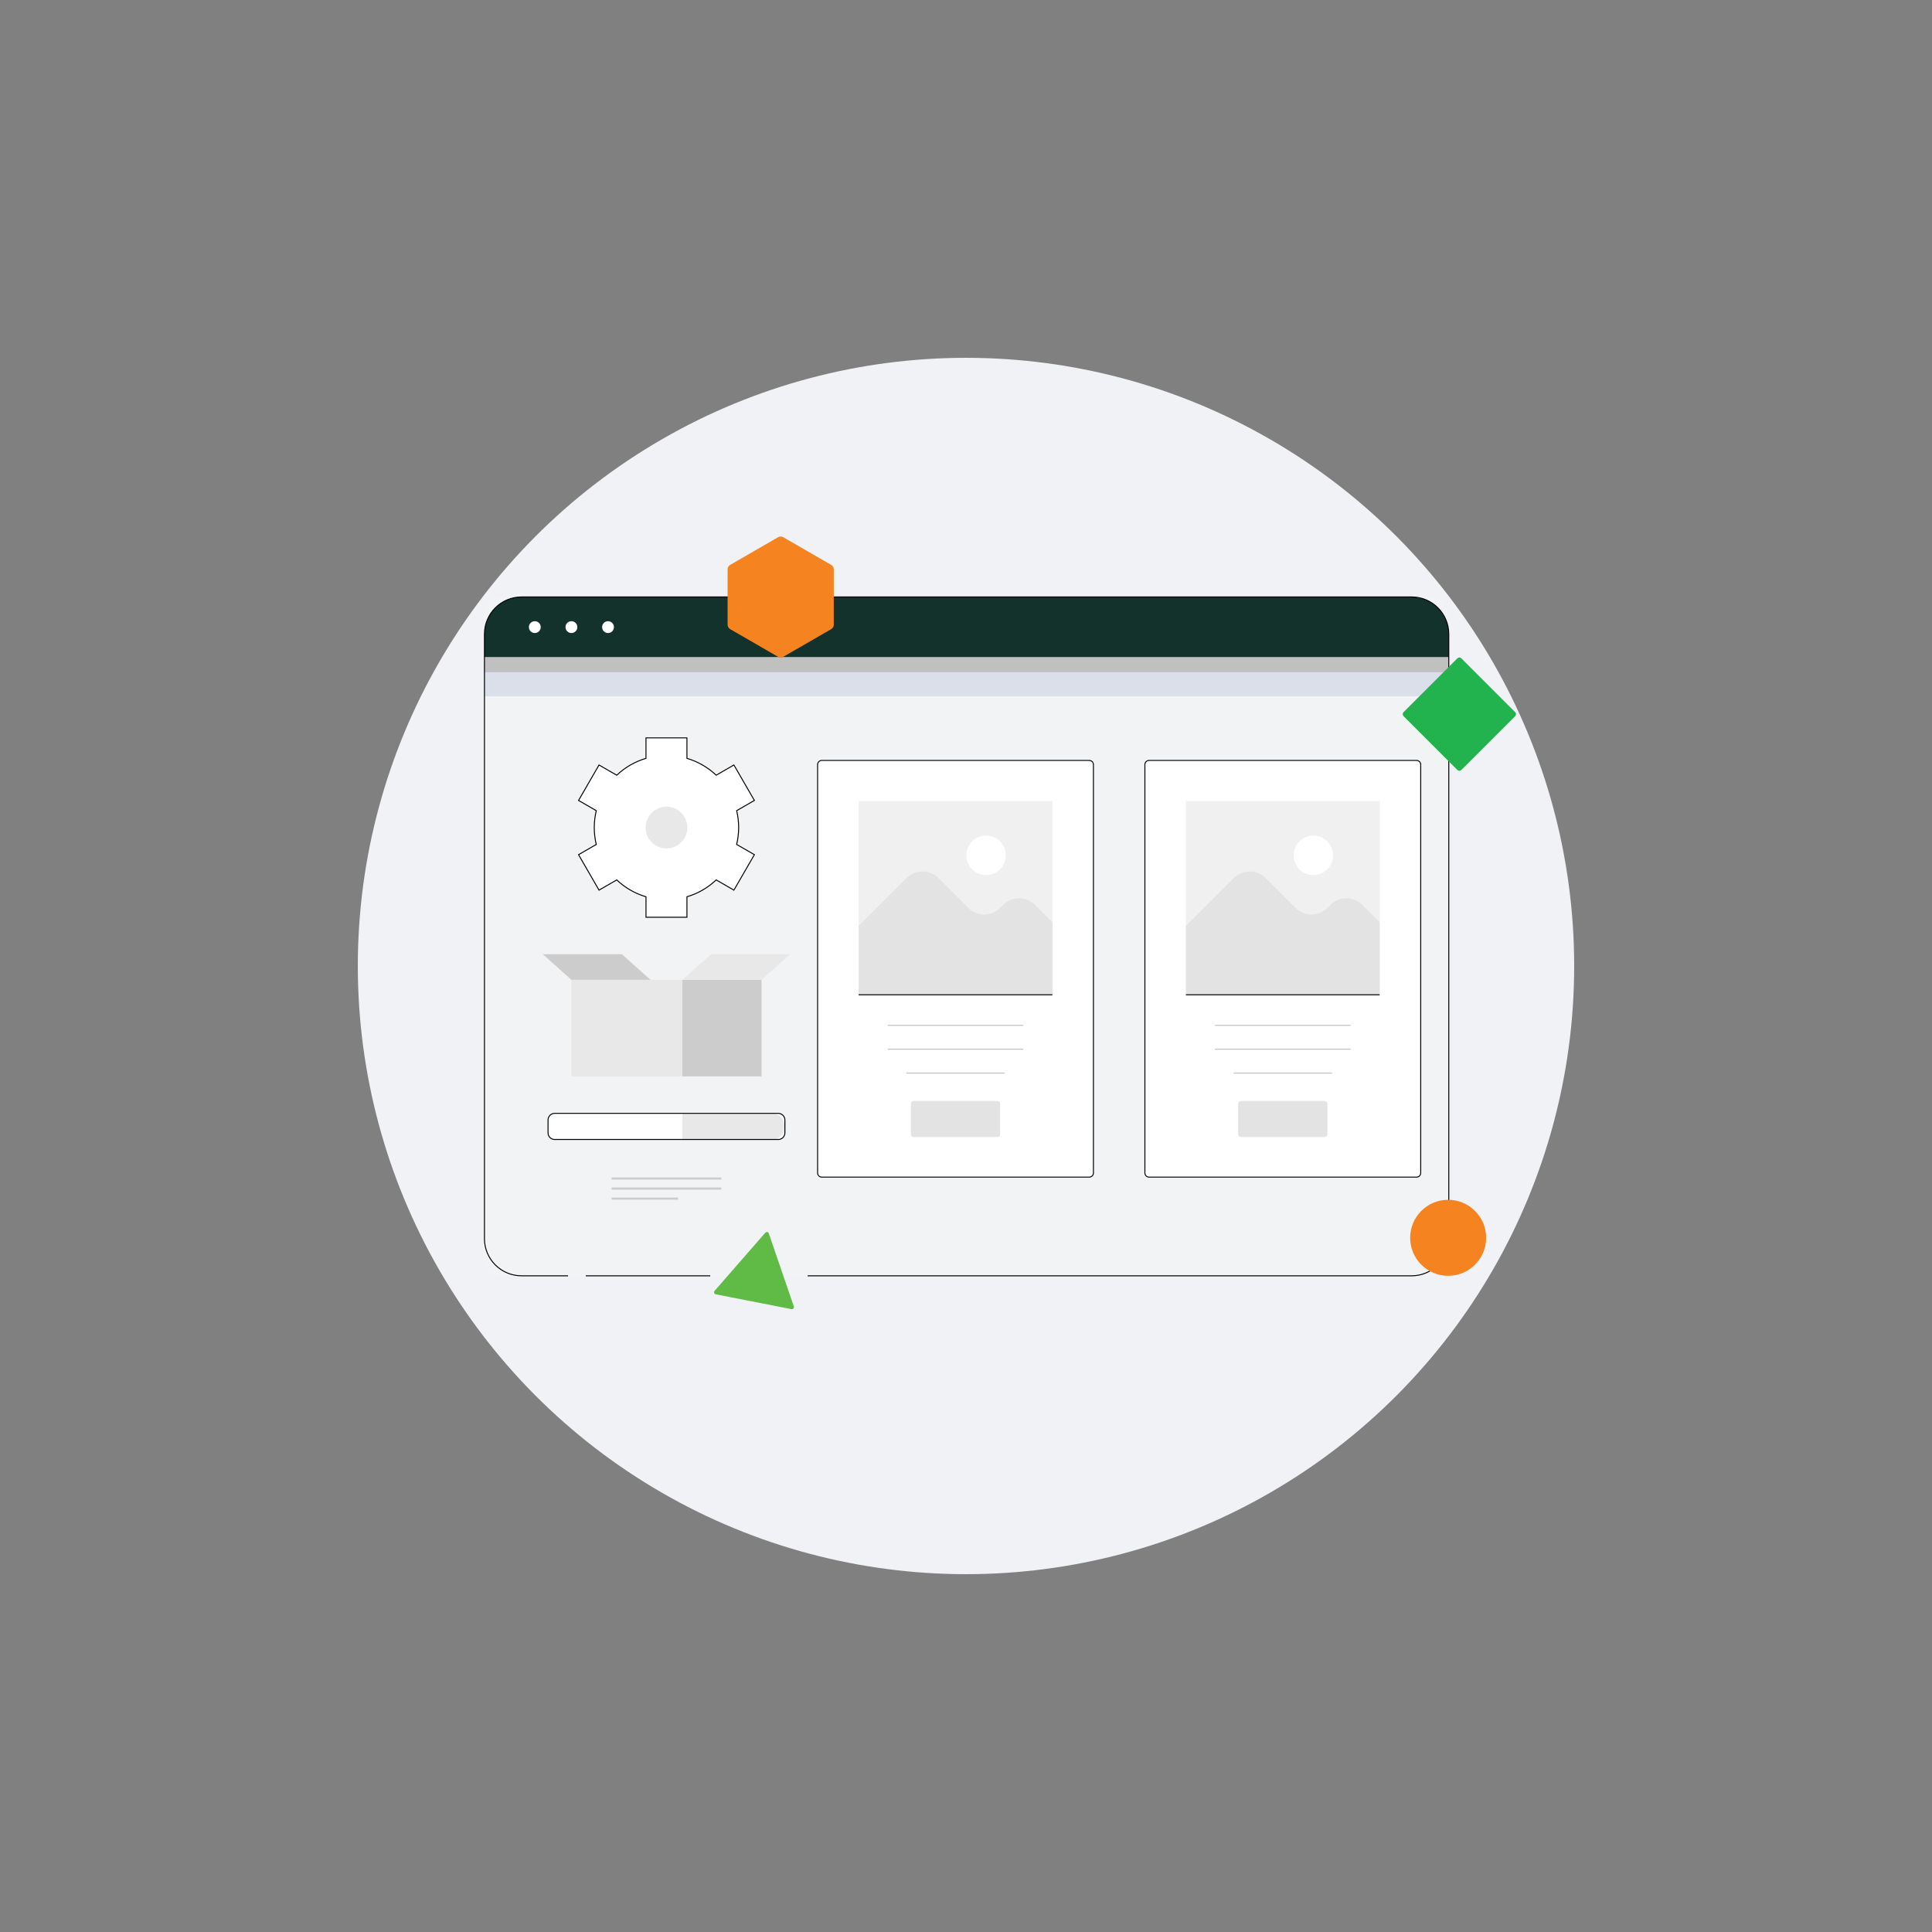 <svg xmlns="http://www.w3.org/2000/svg" xmlns:xlink="http://www.w3.org/1999/xlink" id="Layer_1" x="0px" y="0px" viewBox="0 0 2000 2000" style="enable-background:new 0 0 2000 2000;" xml:space="preserve"><rect x="0" y="0" width="2000" height="2000" fill="#808080" stroke="none"/><style type="text/css">	.st0{fill:#010101;}	.st1{fill:#F1F2F5;}	.st2{fill:#F1F3F5;}	.st3{fill:#14322C;}	.st4{fill:#FFFFFF;}	.st5{fill:#C1C0C0;}	.st6{fill:none;stroke:#010101;stroke-miterlimit:10;}	.st7{fill:#F1F0F0;}	.st8{fill:#E3E3E3;}	.st9{fill:none;stroke:#C1C0C0;stroke-miterlimit:10;}	.st10{fill:#60BB46;}	.st11{fill:#E9E8E9;}	.st12{fill:#CCCCCC;}	.st13{fill:#DADFEA;}	.st14{fill:#F58320;}	.st15{fill:#22B34F;}	.st16{fill:#F1F3F5;stroke:#000000;stroke-miterlimit:10;}	.st17{fill:#F1F2F5;stroke:#939598;stroke-miterlimit:10;}	.st18{fill:#DADFEA;stroke:#939598;stroke-miterlimit:10;}</style><g>	<circle class="st1" cx="1000" cy="1000" r="629.59"></circle>	<path class="st2" d="M1479.51,1320.8H520.49c-10.84,0-19.62-8.78-19.62-19.62V637.65c0-10.84,8.78-19.62,19.62-19.62h959.02  c10.84,0,19.62,8.78,19.62,19.62v663.53C1499.13,1312.01,1490.35,1320.8,1479.51,1320.8z"></path>	<path class="st3" d="M1461.3,617.95H539.98c-21.25,0-38.47,17.22-38.47,38.47v24.01h998.26v-24.01  C1499.77,635.17,1482.55,617.95,1461.3,617.95z"></path>	<g>		<circle class="st4" cx="553.63" cy="649.19" r="6.13"></circle>		<circle class="st4" cx="591.53" cy="649.19" r="6.13"></circle>		<circle class="st4" cx="629.43" cy="649.19" r="6.13"></circle>	</g>	<rect x="501.51" y="680.42" class="st5" width="998.26" height="15.53"></rect>	<line class="st6" x1="735.26" y1="1320.72" x2="606.38" y2="1320.72"></line>	<g>		<g>			<path class="st4" d="M1127.59,1218.56H850.7c-2.39,0-4.32-1.94-4.32-4.32V791.52c0-2.39,1.94-4.32,4.32-4.32h276.89    c2.39,0,4.32,1.94,4.32,4.32v422.72C1131.91,1216.62,1129.97,1218.56,1127.59,1218.56z"></path>			<path class="st6" d="M1127.59,1218.56H850.7c-2.39,0-4.32-1.94-4.32-4.32V791.52c0-2.39,1.94-4.32,4.32-4.32h276.89    c2.39,0,4.32,1.94,4.32,4.32v422.72C1131.91,1216.62,1129.97,1218.56,1127.59,1218.56z"></path>		</g>		<rect x="888.85" y="829.22" class="st7" width="200.58" height="200.58"></rect>		<path class="st8" d="M1089.43,954.74l-18-18c-9.11-9.11-23.88-9.11-32.99,0l-3.1,3.1c-9.11,9.11-23.88,9.11-32.99,0l-30.89-30.89   c-9.11-9.11-23.88-9.11-32.99,0l-49.62,49.62v71.22h200.58V954.74z"></path>		<line class="st6" x1="1089.43" y1="1029.8" x2="888.85" y2="1029.8"></line>		<g>			<line class="st9" x1="1059.35" y1="1061.46" x2="918.93" y2="1061.46"></line>			<line class="st9" x1="1059.35" y1="1086.15" x2="918.93" y2="1086.15"></line>			<line class="st9" x1="1040.06" y1="1110.85" x2="938.23" y2="1110.85"></line>		</g>		<circle class="st4" cx="1020.76" cy="885.43" r="20.44"></circle>		<path class="st8" d="M1032.46,1177.14h-86.63c-1.58,0-2.86-1.28-2.86-2.86v-31.76c0-1.58,1.28-2.86,2.86-2.86h86.63   c1.58,0,2.86,1.28,2.86,2.86v31.76C1035.32,1175.86,1034.04,1177.14,1032.46,1177.14z"></path>	</g>	<g>		<g>			<path class="st4" d="M1466.4,1218.56h-276.89c-2.39,0-4.32-1.94-4.32-4.32V791.52c0-2.39,1.94-4.32,4.32-4.32h276.89    c2.39,0,4.32,1.94,4.32,4.32v422.72C1470.72,1216.62,1468.78,1218.56,1466.4,1218.56z"></path>			<path class="st6" d="M1466.4,1218.56h-276.89c-2.39,0-4.32-1.94-4.32-4.32V791.52c0-2.39,1.94-4.32,4.32-4.32h276.89    c2.39,0,4.32,1.94,4.32,4.32v422.72C1470.72,1216.62,1468.78,1218.56,1466.4,1218.56z"></path>		</g>		<rect x="1227.66" y="829.22" class="st7" width="200.58" height="200.58"></rect>		<path class="st8" d="M1428.24,954.74l-18-18c-9.11-9.11-23.88-9.11-32.99,0l-3.1,3.1c-9.11,9.11-23.88,9.11-32.99,0l-30.89-30.89   c-9.11-9.11-23.88-9.11-32.99,0l-49.62,49.62v71.22h200.58V954.74z"></path>		<line class="st6" x1="1428.24" y1="1029.8" x2="1227.66" y2="1029.8"></line>		<g>			<line class="st9" x1="1398.16" y1="1061.46" x2="1257.74" y2="1061.46"></line>			<line class="st9" x1="1398.16" y1="1086.15" x2="1257.74" y2="1086.15"></line>			<line class="st9" x1="1378.87" y1="1110.85" x2="1277.04" y2="1110.85"></line>		</g>		<circle class="st4" cx="1359.57" cy="885.43" r="20.44"></circle>		<path class="st8" d="M1371.27,1177.14h-86.63c-1.58,0-2.86-1.28-2.86-2.86v-31.76c0-1.58,1.28-2.86,2.86-2.86h86.63   c1.58,0,2.86,1.28,2.86,2.86v31.76C1374.13,1175.86,1372.84,1177.14,1371.27,1177.14z"></path>	</g>	<path class="st10" d="M792.23,1276.12l-52.52,60.22c-1.08,1.24-0.42,3.2,1.2,3.51l78.41,15.37c1.62,0.32,2.98-1.24,2.44-2.8  l-25.89-75.59C795.34,1275.28,793.31,1274.88,792.23,1276.12z"></path>	<g>		<g>			<rect x="591.57" y="1014.31" class="st11" width="114.87" height="99.97"></rect>							<rect x="706.44" y="1014.31" transform="matrix(-1 -6.296309e-11 6.296309e-11 -1 1494.782 2128.594)" class="st12" width="81.9" height="99.97"></rect>			<polygon class="st11" points="788.34,1014.31 706.44,1014.31 736.06,987.79 817.96,987.79    "></polygon>			<polygon class="st12" points="591.51,1014.31 673.41,1014.31 643.79,987.79 561.89,987.79    "></polygon>		</g>		<g>			<g>									<rect x="668.73" y="763.84" transform="matrix(0.5 0.866 -0.866 0.5 1086.874 -169.149)" class="st4" width="42.38" height="185.7"></rect>				<rect x="668.73" y="763.84" class="st4" width="42.38" height="185.7"></rect>									<rect x="668.73" y="763.84" transform="matrix(0.5 -0.866 0.866 0.5 -396.95 1025.835)" class="st4" width="42.38" height="185.7"></rect>			</g>			<circle class="st4" cx="689.92" cy="856.69" r="74.74"></circle>			<circle class="st11" cx="689.92" cy="856.69" r="21.59"></circle>		</g>		<path class="st6" d="M762.59,839.2l18.34-10.59l-21.19-36.7L741.4,802.5c-8.68-8.25-19.1-14.16-30.29-17.46v-21.2h-42.38v21.18   c-5.53,1.64-10.96,3.93-16.18,6.94c-5.22,3.01-9.92,6.57-14.1,10.54l-18.34-10.59l-21.19,36.7l18.36,10.6   c-2.73,11.34-2.83,23.32-0.02,34.96l-18.34,10.59l21.19,36.7l18.34-10.59c8.68,8.25,19.1,14.16,30.29,17.46v21.2h42.38v-21.18   c5.53-1.64,10.96-3.93,16.18-6.94c5.22-3.01,9.92-6.57,14.1-10.54l18.34,10.59l21.19-36.7l-18.36-10.6   C765.3,862.82,765.4,850.84,762.59,839.2z"></path>		<path class="st4" d="M805.62,1179.62H574.23c-3.81,0-6.91-3.09-6.91-6.91v-13.27c0-3.81,3.09-6.91,6.91-6.91h231.39   c3.81,0,6.91,3.09,6.91,6.91v13.27C812.53,1176.53,809.44,1179.62,805.62,1179.62z"></path>		<path class="st11" d="M798.99,1152.53h-92.55v27.08h92.55c7.48,0,13.54-6.06,13.54-13.54l0,0   C812.53,1158.6,806.46,1152.53,798.99,1152.53z"></path>		<path class="st6" d="M805.62,1179.62H574.23c-3.81,0-6.91-3.09-6.91-6.91v-13.27c0-3.81,3.09-6.91,6.91-6.91h231.39   c3.81,0,6.91,3.09,6.91,6.91v13.27C812.53,1176.53,809.44,1179.62,805.62,1179.62z"></path>		<g>			<rect x="633.15" y="1218.88" class="st12" width="113.55" height="2.22"></rect>			<rect x="633.15" y="1229.29" class="st12" width="113.55" height="2.22"></rect>			<rect x="633.15" y="1239.7" class="st12" width="68.84" height="2.22"></rect>		</g>	</g>	<rect x="501.51" y="695.95" class="st13" width="998.26" height="24.9"></rect>	<path class="st6" d="M588.01,1320.72h-48.04c-21.25,0-38.47-17.22-38.47-38.47V656.42c0-21.25,17.22-38.47,38.47-38.47h921.33  c21.25,0,38.47,17.22,38.47,38.47v625.83c0,21.25-17.22,38.47-38.47,38.47H836.07"></path>	<path class="st14" d="M863.12,646.68v-57.3c0-1.9-1.02-3.66-2.66-4.61l-49.63-28.65c-1.65-0.95-3.68-0.95-5.33,0l-49.63,28.65  c-1.65,0.95-2.66,2.71-2.66,4.61v57.3c0,1.9,1.02,3.66,2.66,4.61l49.63,28.65c1.65,0.95,3.68,0.95,5.33,0l49.63-28.65  C862.11,650.34,863.12,648.59,863.12,646.68z"></path>	<circle class="st14" cx="1499.13" cy="1281.37" r="39.34"></circle>	<path class="st15" d="M1508.69,797.09l-55.78-55.78c-1.12-1.12-1.12-2.94,0-4.06l55.78-55.78c1.12-1.12,2.94-1.12,4.06,0  l55.78,55.78c1.12,1.12,1.12,2.94,0,4.06l-55.78,55.78C1511.63,798.21,1509.81,798.21,1508.69,797.09z"></path></g></svg>